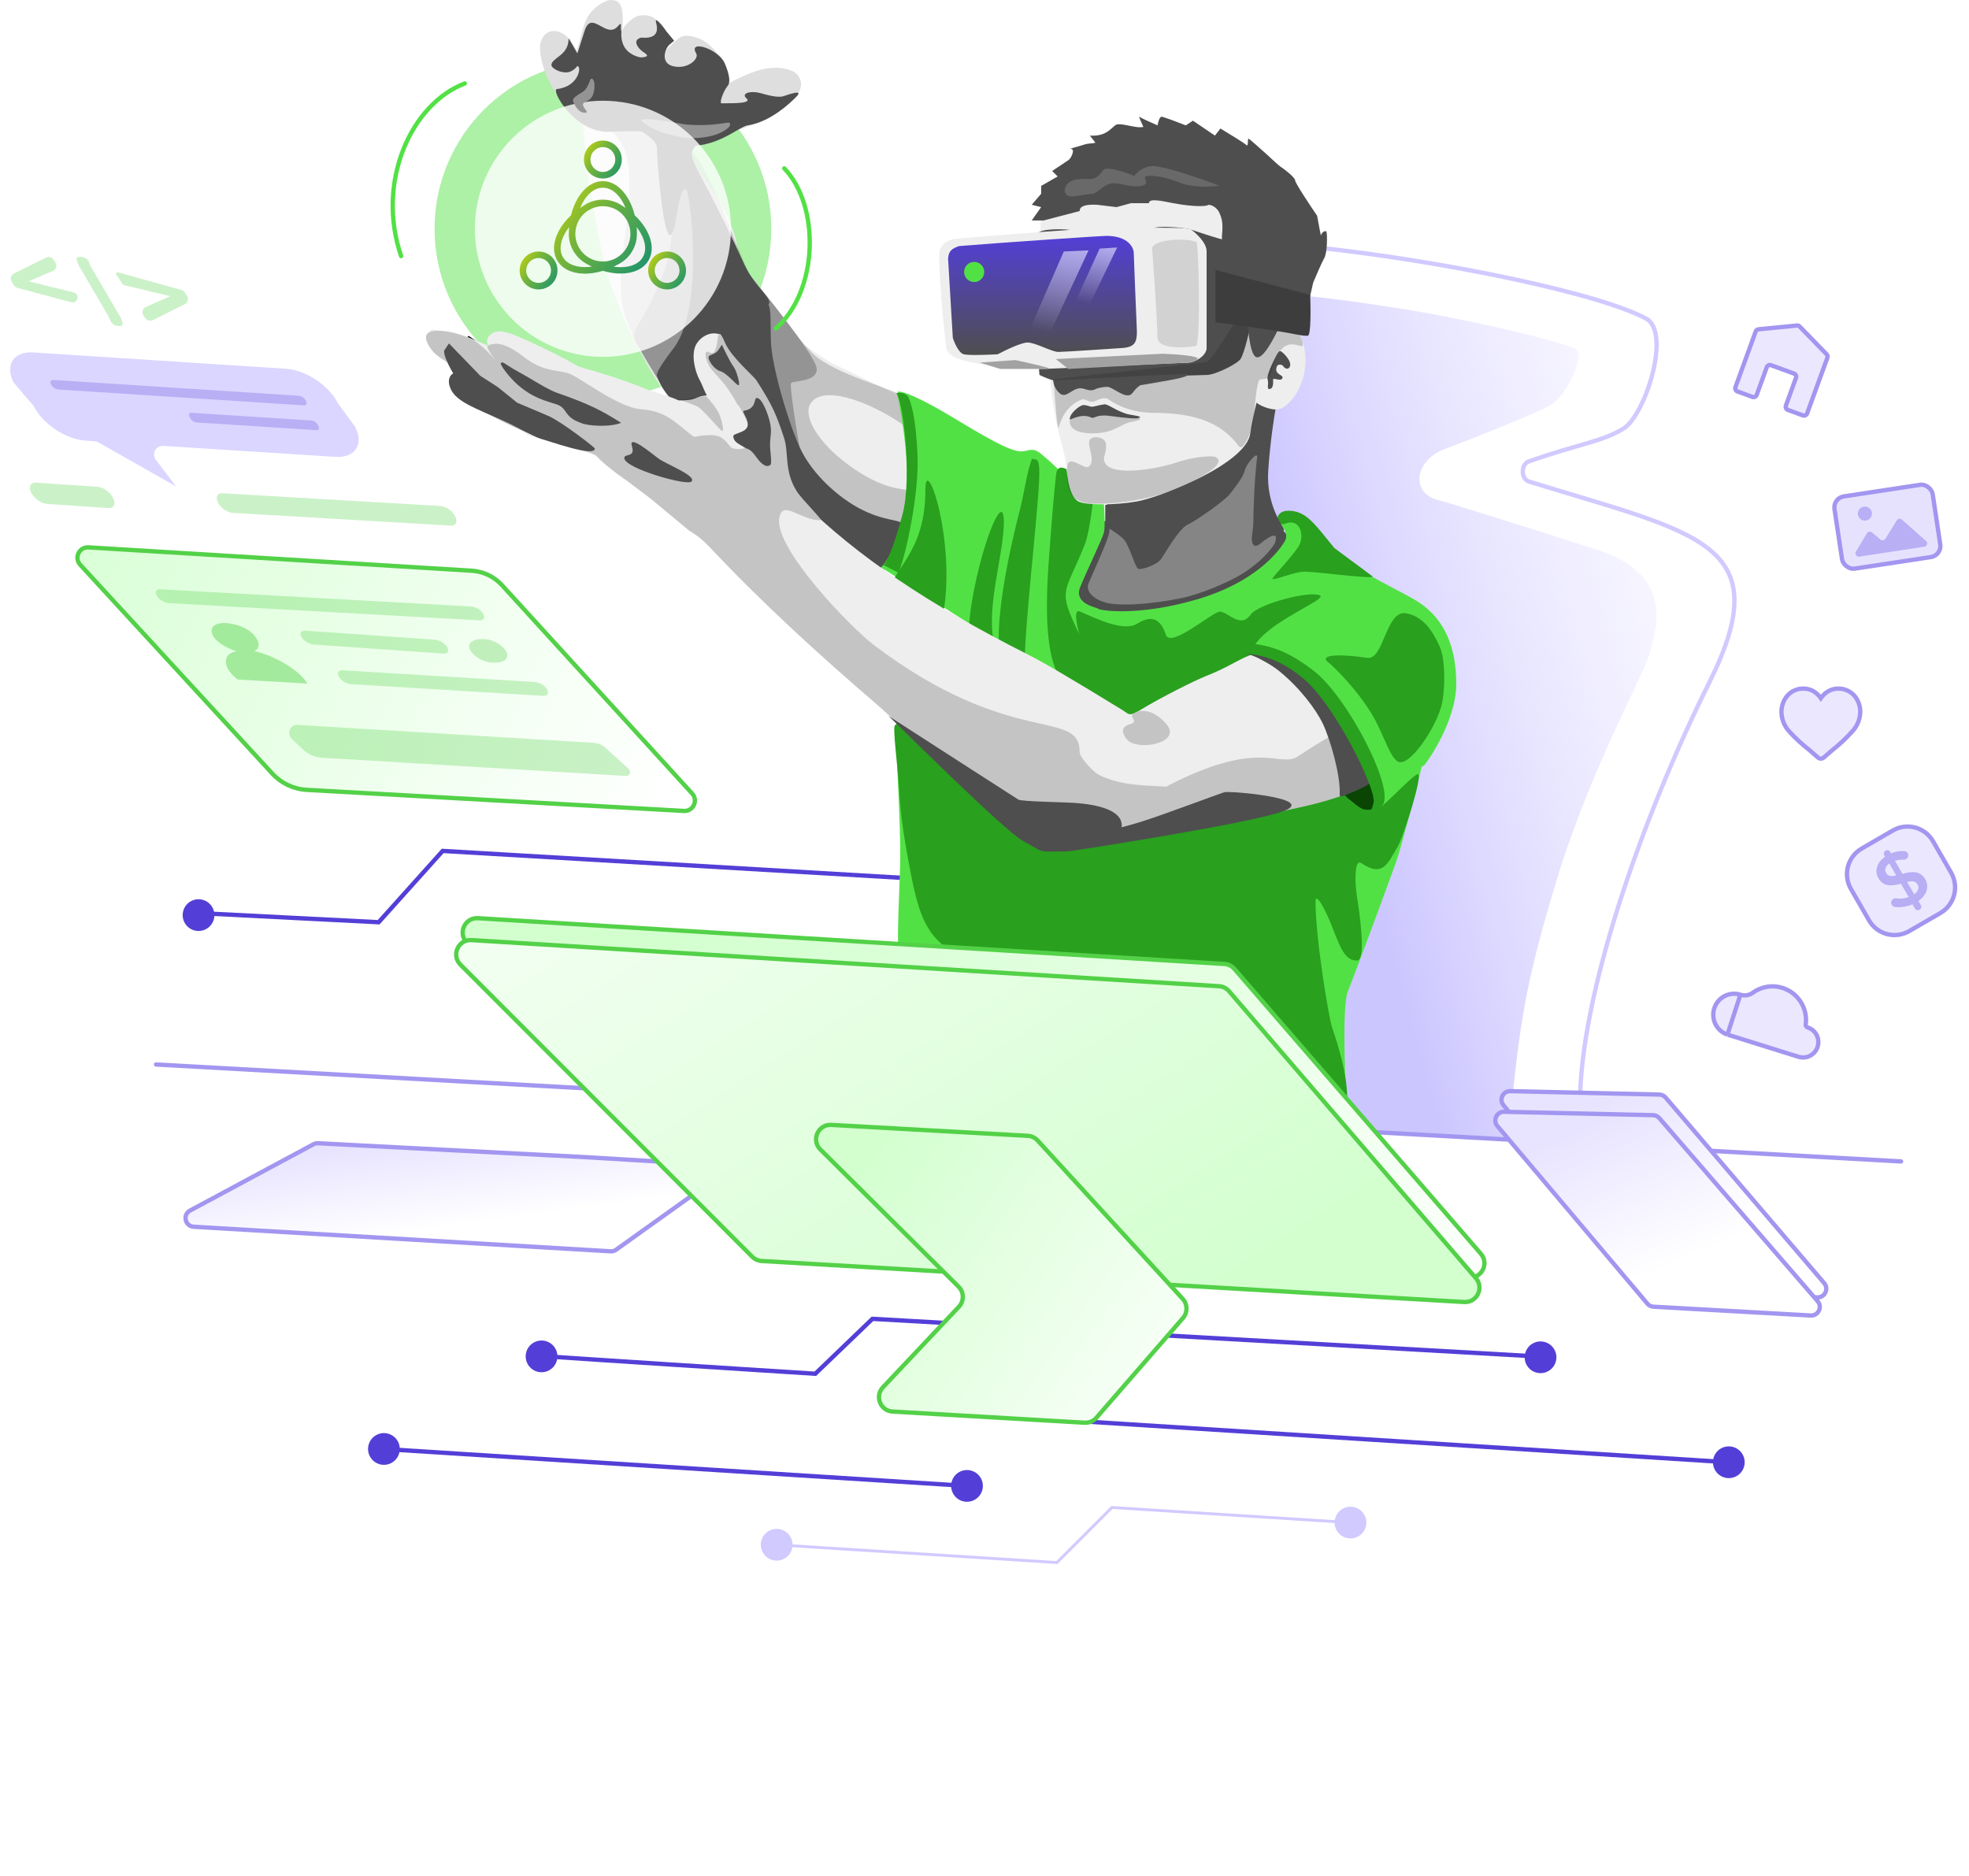 <svg width="570" height="543" viewBox="0 0 570 543" fill="none" xmlns="http://www.w3.org/2000/svg">
<path opacity="0.6" fill-rule="evenodd" clip-rule="evenodd" d="M24.554 74.647C24.962 74.833 25.311 75.128 25.561 75.501C25.826 75.971 26.038 76.469 26.195 76.985L35.084 92.228C35.281 92.739 35.397 93.129 35.483 93.416C35.57 93.703 35.54 93.935 35.405 94.106C35.27 94.278 35.021 94.368 34.578 94.379C33.5 94.407 32.685 94.02 32.181 93.261C31.912 92.773 31.683 92.264 31.496 91.74L22.588 76.499C22.281 75.7 22.145 75.144 22.163 74.839C22.182 74.535 22.498 74.375 23.103 74.36C23.602 74.335 24.099 74.434 24.551 74.647L24.554 74.647Z" fill="#53D147" fill-opacity="0.5"/>
<path opacity="0.6" fill-rule="evenodd" clip-rule="evenodd" d="M34.028 78.81C34.032 78.81 34.035 78.811 34.038 78.812L52.497 83.925C52.882 84.032 53.215 84.273 53.437 84.606L54.13 85.647C54.687 86.484 54.384 87.621 53.485 88.069L44.202 92.698C43.452 93.071 42.544 92.829 42.079 92.132L41.53 91.308C40.955 90.445 41.297 89.27 42.245 88.852L49.27 85.754L35.742 82.497C35.689 82.484 35.643 82.452 35.613 82.407L33.663 79.481C33.471 79.192 33.681 78.805 34.028 78.81Z" fill="#53D147" fill-opacity="0.5"/>
<path opacity="0.6" fill-rule="evenodd" clip-rule="evenodd" d="M5.072 83.349C4.681 83.245 4.342 83.002 4.117 82.665L3.406 81.597C2.848 80.76 3.153 79.621 4.054 79.174L13.352 74.56C14.101 74.188 15.008 74.431 15.472 75.127L16.033 75.97C16.611 76.838 16.261 78.019 15.305 78.431L8.286 81.454L21.358 84.657C21.712 84.744 22.021 84.961 22.224 85.265C22.971 86.386 21.934 87.84 20.634 87.494L5.072 83.349Z" fill="#53D147" fill-opacity="0.5"/>
<path opacity="0.6" fill-rule="evenodd" clip-rule="evenodd" d="M67.245 148.469L130.433 152.163C131.956 152.26 132.575 151.098 131.782 149.504C130.948 147.897 129.402 146.779 127.611 146.489L64.424 142.794C62.9 142.697 62.282 143.859 63.074 145.453C63.908 147.061 65.454 148.179 67.245 148.469Z" fill="#53D147" fill-opacity="0.5"/>
<path opacity="0.6" fill-rule="evenodd" clip-rule="evenodd" d="M13.499 145.87L31.323 147.073C32.959 147.181 33.6 145.896 32.762 144.196C31.927 142.502 29.922 141.039 28.293 140.928L10.469 139.725C8.834 139.617 8.192 140.902 9.03 142.602C9.893 144.29 11.903 145.75 13.499 145.87Z" fill="#53D147" fill-opacity="0.5"/>
<path fill-rule="evenodd" clip-rule="evenodd" d="M9.728 102.035L82.814 106.754C88.539 107.121 95.286 111.624 97.817 116.757L102.845 123.601C105.376 128.733 102.761 132.632 97.044 132.261L47.258 129.086C45.122 128.95 43.814 131.385 45.106 133.09L50.961 140.813L28.448 128.049C28.12 127.863 27.753 127.753 27.376 127.729L24.776 127.562C19.05 127.195 12.303 122.691 9.773 117.559L3.911 110.702C1.381 105.531 3.988 101.636 9.728 102.035Z" fill="#DAD6FF"/>
<path fill-rule="evenodd" clip-rule="evenodd" d="M16.813 112.759L87.894 117.346C88.636 117.395 88.939 116.83 88.556 116.053C88.153 115.269 87.401 114.721 86.529 114.577L15.448 109.991C14.706 109.941 14.403 110.506 14.787 111.284C15.19 112.068 15.941 112.615 16.813 112.759Z" fill="#B8AFF5"/>
<path fill-rule="evenodd" clip-rule="evenodd" d="M56.801 122.286L91.627 124.525C92.268 124.567 92.531 124.08 92.194 123.395L92.014 123.03C91.665 122.346 91.013 121.869 90.254 121.742L55.428 119.502C54.788 119.46 54.524 119.948 54.861 120.632L55.041 120.998C55.391 121.681 56.043 122.159 56.801 122.286Z" fill="#B8AFF5"/>
<g opacity="0.8" filter="url(#filter0_f_3363_8289)">
<circle cx="174.541" cy="66.234" r="48.738" fill="#52E145" fill-opacity="0.6"/>
</g>
<path d="M450.723 254.519C440.309 288.677 439.892 298.675 436.559 329.5L366.577 326.168L348.264 273.616C347.704 272.01 347.478 270.306 347.6 268.61L360.074 94.767C360.472 89.222 364.548 84.816 370.102 85.074C380.245 85.546 394.889 87.673 405.764 89.389C420.148 91.66 444.65 96.815 455.581 100.74C456.544 101.086 457.173 102.01 457.04 103.025C456.264 108.903 451.801 115.677 448.79 117.331C443.224 120.386 421.292 128.868 418.078 130.074C409.483 133.3 408.233 142.881 416.485 144.808C418.844 145.359 437.179 151.118 462.335 159.143C485.841 166.643 478.976 183.562 477.383 189.535C475.789 195.509 460.483 222.505 450.723 254.519Z" fill="url(#paint0_linear_3363_8289)"/>
<path d="M290.423 410.021C364.973 414.744 436.241 419.26 500.478 423.33" stroke="#533FD7" stroke-width="1.25"/>
<path d="M226.721 447.332C239.38 448.134 233.315 447.749 305.96 452.352L321.894 436.414L389.081 440.671" stroke="#D1CAFF" stroke-width="0.833"/>
<circle cx="224.835" cy="447.2" r="4.594" transform="rotate(18.625 224.835 447.2)" fill="#D1CAFF"/>
<path d="M395.3 442.247C394.49 444.652 391.884 445.944 389.479 445.134C387.075 444.323 385.782 441.717 386.593 439.313C387.403 436.908 390.009 435.616 392.414 436.426C394.818 437.237 396.11 439.843 395.3 442.247Z" fill="#D1CAFF"/>
<circle cx="357.568" cy="264.632" r="4.594" transform="rotate(18.625 357.568 264.632)" fill="#D1CAFF"/>
<circle cx="500.468" cy="423.317" r="4.594" transform="rotate(18.625 500.468 423.317)" fill="#533FD7"/>
<path d="M113.493 419.632C187.105 424.296 217.582 426.227 279.472 430.149" stroke="#533FD7" stroke-width="1.25"/>
<circle cx="111.139" cy="419.469" r="4.594" transform="rotate(18.625 111.139 419.469)" fill="#533FD7"/>
<circle cx="57.476" cy="264.923" r="4.594" transform="rotate(18.625 57.476 264.923)" fill="#533FD7"/>
<circle cx="279.932" cy="430.163" r="4.594" transform="rotate(18.625 279.932 430.163)" fill="#533FD7"/>
<path d="M156.788 392.573C169.448 393.375 163.376 393.096 236.021 397.699L252.563 381.8L442.96 392.573" stroke="#533FD7" stroke-width="1.25"/>
<circle cx="156.771" cy="392.667" r="4.594" transform="rotate(18.625 156.771 392.667)" fill="#533FD7"/>
<circle cx="193.275" cy="26.868" r="4.594" transform="rotate(18.625 193.275 26.868)" fill="#533FD7"/>
<circle cx="445.963" cy="392.93" r="4.594" transform="rotate(18.625 445.963 392.93)" fill="#533FD7"/>
<path d="M158.234 111.342L139.981 100.517L135.417 97.586L141.578 105.93L157.322 116.303L171.468 122.166L172.837 119.009L163.254 113.371L158.234 111.342Z" stroke="black" stroke-width="0.833"/>
<path d="M219.575 133.433C220.486 134.889 237.41 155.876 245.758 166.188L260.556 159.819L266.021 135.935C264.958 129.338 262.378 115.872 260.556 114.78C258.735 113.689 246.441 107.805 240.521 104.999C234.146 100.905 228.125 97.115 221.447 90.064C220.612 89.154 214.033 76.31 213.428 71.562C211.834 59.051 194.759 39.716 192.71 38.351C191.07 37.26 188.232 38.655 182.692 36.986L168.804 34.484C168.728 40.323 170.884 55.693 171.536 59.278C175.179 79.296 176.773 82.707 180.188 91.124C183.603 99.54 191.344 113.188 192.71 113.188C194.076 113.188 218.437 131.613 219.575 133.433Z" fill="#EEEEEE"/>
<path opacity="0.2" d="M192.047 112.412C190.939 110.058 184.606 102.366 180.886 91.178C175.342 74.506 192.503 40.49 171.319 35.238C165.79 33.868 177.738 34.302 184.986 37.065C194.135 40.553 194.222 38.405 201.29 45.056C207.105 52.785 211.904 69.109 216.649 78.62C218.015 81.36 232.566 100.059 235.783 102.822C242.161 108.302 256.967 112.184 260.612 114.239C274.675 122.167 266.011 128.493 265.299 126.797C263.476 122.458 239.295 108.759 234.547 116.979C232.528 120.474 236.573 127.94 245.578 134.559C255.829 142.094 261.523 141.409 264.029 142.094C268.222 143.24 268.032 161.73 256.643 164.927C256.719 167.59 203.437 136.614 192.047 112.412Z" fill="#1B1B1B"/>
<path d="M231.463 129.595C231.916 132.094 247.31 154.133 247.31 154.815L233.727 148.68L233.504 148.594C219.839 143.326 212.109 140.346 192.072 112.554C192.072 112.554 186.413 103.012 184.149 99.149C181.885 95.287 185.536 95.807 192.072 79.155C197.958 64.16 190.94 39.848 200.901 48.937C202.41 53.026 215.842 77.883 216.748 79.155C217.88 80.746 236.443 103.012 236.443 106.874C236.443 110.737 229.425 110.055 228.973 110.964C228.52 111.873 231.01 127.096 231.463 129.595Z" fill="#949494"/>
<path d="M159.05 23.749C165.835 36.308 170.624 37.145 171.941 37.222C185.173 37.995 190.259 35.623 198.853 44.757C202.697 40.647 209.843 38.866 214.909 37.222C221.241 35.166 228.735 28.77 230.287 27.631C232.775 25.804 232.323 21.922 229.383 20.552C226.988 19.436 223.051 19.182 218.98 20.552C214.909 21.922 211.743 23.612 208.125 25.804C208.502 25.576 209.708 23.292 209.708 21.465C209.708 19.182 208.125 14.615 203.828 11.874C203.063 11.386 199.305 9.591 197.043 10.733C195.637 11.443 192.185 15.265 192.294 15.071C193.199 13.473 192.799 9.328 191.616 7.536C190.259 5.48 188.224 3.882 184.831 4.567C183.057 4.925 180.384 7.764 180.082 8.906C180.233 7.916 180.444 4.978 180.082 2.968C179.63 0.457 178.499 0 176.69 0C175.537 -0 171.715 1.827 169.905 5.252C168.747 7.444 167.569 13.092 166.965 14.843C166.287 13.016 164.478 10.276 162.216 9.362C159.869 8.414 157.467 9.134 156.563 12.103C155.668 15.039 157.519 20.914 159.05 23.749Z" fill="#DEDEDE"/>
<path d="M190.177 42.898C190.177 40.524 186.688 38.864 184.944 37.418L202.464 41.072C201.933 41.681 200.962 42.35 200.416 43.812C199.734 45.639 202.01 49.351 202.464 50.206C207.925 60.482 211.793 68.474 215.434 76.467C218.242 82.632 222.291 85.195 222.715 87.428C223.045 89.164 217.778 87.144 217.778 92.631C217.778 101.978 227.5 118.311 225.115 119.779C223.094 121.022 196.133 126.382 190.177 108.773C189.743 107.489 194.398 101.643 195.216 100.518C204.02 88.412 199.734 55.188 198.596 54.773C196.093 53.86 195.865 68.931 193.818 68.018C191.77 67.104 190.177 45.867 190.177 42.898Z" fill="#4E4E4E"/>
<path d="M162.814 15.466C161.545 16.742 158.485 18.214 160.08 19.589C161.111 20.477 162.495 20.963 163.953 20.963C165.411 20.963 166.687 19.741 167.143 19.131C168.434 19.131 167.598 25.085 161.219 25.772C159.351 25.973 166.391 38.481 176.256 38.139C189.47 37.681 184.913 37.91 195.166 41.346C205.418 44.781 213.779 36.652 216.354 36.307C223.189 35.391 229.387 29.161 230.252 28.291C231.196 27.343 232.758 25.772 226.834 27.833C225.157 28.417 221.777 27.405 220 26.917C217.493 26.23 214.304 26.917 216.126 28.52C218.126 30.279 209.27 29.811 209.064 29.895C207.924 30.353 209.41 26.32 210.658 24.856C212.025 23.253 209.969 18.717 209.747 18.215C207.925 14.092 199.039 11.344 201.545 15.466C202.473 16.993 199.039 20.276 194.71 19.131C191.247 18.215 192.356 14.245 193.799 12.947L195.166 11.802L192.888 9.054C191.976 7.603 189.379 4.519 189.926 6.534C190.473 8.55 190.609 11.344 185.597 10.886C183.091 11.573 184.458 13.634 185.825 14.779C187.192 15.695 188.331 16.382 185.825 16.611C185.144 16.674 183.319 16.153 181.952 15.008C180.26 13.591 179.673 11.344 179.901 9.054C179.446 8.519 180.293 5.824 178.99 7.451C175.549 11.746 171.244 2.412 169.193 9.054L167.143 15.466L164.637 11.115C164.485 12.107 164.637 13.634 162.814 15.466Z" fill="#4E4E4E"/>
<path d="M314.058 165.049C314.965 163.965 318.515 154.961 320.176 150.594L331.506 158.274C339.437 151.423 355.434 137.675 355.978 137.495C356.521 137.314 362.096 127.933 364.815 123.266L367.081 126.202C366.476 130.418 365.177 139.256 364.815 140.883C364.452 142.509 367.232 150.293 368.667 153.982L373.878 156.015C373.576 156.542 372.881 157.732 372.519 158.274C372.066 158.951 361.642 167.308 359.83 169.341C358.017 171.373 341.476 176.568 337.85 177.472C334.225 178.375 320.176 177.697 316.324 177.472C312.472 177.246 312.246 173.18 311.339 172.051C310.433 170.922 312.925 166.405 314.058 165.049Z" fill="#858585"/>
<path d="M321.946 174.806C317.42 174.27 313.975 171.492 315.132 168.857C321.264 154.9 321.505 154.282 321.037 151.925C320.958 151.524 320.204 151.01 319.675 150.781C318.388 153.146 315.677 158.103 315.132 159.018C314.451 160.162 310.817 163.823 309.909 165.883C309.001 167.942 309.228 174.577 309.909 176.865C310.59 179.154 318.085 181.441 321.946 181.899C325.806 182.357 339.206 180.297 343.748 179.382C348.29 178.467 372.363 162.45 373.499 161.078C374.635 159.705 373.045 153.984 371.001 153.527C368.957 153.069 370.092 153.527 369.865 155.357C369.638 157.188 365.777 162.679 358.056 167.026C356.934 167.658 350.561 170.916 343.748 172.747C341.666 173.306 329.667 175.721 321.946 174.806Z" fill="#4E4E4E"/>
<path d="M259.797 154.147C266.186 140.014 259.448 114.445 259.797 113.573C260.253 112.433 267.832 116.064 273.943 119.727L273.945 119.728C285.352 126.566 292.197 130.669 295.62 130.669C297.825 130.669 298.814 129.301 301.324 131.352C304.518 133.964 305.887 135.455 308.854 138.191L319.578 145.941C319.73 148.069 319.943 152.688 319.578 154.147C319.121 155.971 314.786 164.861 312.732 169.875C310.679 174.89 317.524 175.802 317.98 176.258C318.437 176.714 329.389 178.537 346.502 173.523C363.615 168.508 370.202 159.523 371.829 156.882C373.654 153.919 370.003 151.412 370.003 150.272C370.003 149.132 374.11 149.588 376.392 151.412C377.706 152.462 383.465 156.882 391.908 163.493C396.927 167.423 406.742 171.701 410.846 174.434C418.375 179.449 421.57 187.655 421.57 197.913C421.57 208.745 413.356 220.252 412.443 221.391C411.53 222.531 392.82 230.965 396.015 228.458C399.209 225.95 390.31 209.082 388.257 206.119C386.614 203.748 370.84 195.33 364.755 190.391C362.398 190.847 359.507 190.026 354.031 191.302C348.555 192.579 330.606 201.712 322.316 206.119L289.915 186.516L253.356 163.15C253.278 163.131 253.219 163.091 253.18 163.037L253.356 163.15C254.055 163.318 256.313 161.854 259.797 154.147Z" fill="#52E145"/>
<path d="M303.032 256.591L128.152 246.341L109.617 266.982L59.91 264.455" stroke="#533FD7" stroke-width="1.25"/>
<path d="M375.906 158.206C377.711 155.473 376.609 149.838 372.069 151.6C369.134 152.739 368.323 146.999 374.326 147.956C378.614 148.639 380.871 152.056 386.289 158.662L397.014 166.614C397.21 166.736 397.328 166.82 397.348 166.862C397.8 167.773 381.097 165.495 377.712 165.495C374.326 165.495 367.554 168.684 368.457 167.318C369.36 165.951 373.649 161.623 375.906 158.206Z" fill="#29A01E"/>
<path d="M398.652 209.532C395.588 203.202 388.67 195.199 384.335 191.581C381.759 189.43 388.67 189.32 395.742 190.45C400.697 191.242 401.105 176.368 407.148 177.562C412.088 178.538 414.703 182.647 416.73 187.059C418.515 190.945 418.327 199.721 417.414 203.79C415.938 210.375 407.718 222.741 404.484 220.363C402.536 218.93 401.492 215.399 398.652 209.532Z" fill="#29A01E"/>
<path d="M312.717 177.064C308.174 175.047 317.94 198.918 317.94 206.636L327.933 208.011C341.711 203.197 364.236 195.111 363.362 194.028C355.413 184.171 384.256 174.084 382.212 172.48C380.013 170.754 364.362 174.681 362 177.982C359.047 182.108 355.413 177.064 353.142 177.064C351.015 177.064 338.803 187.912 337.472 183.712C335.655 177.981 332.248 178.669 329.296 180.503C325.457 182.888 318.394 179.586 312.717 177.064Z" fill="#29A01E"/>
<path d="M260.543 251.345C261.01 238.126 258.723 211.38 259.633 209.109L302.623 244.305L363.583 237.493C393.608 230.681 398.795 227.776 412.088 219.621C410.268 227.871 405.663 244.805 404.753 247.712C403.616 251.345 392.47 281.318 390.196 286.995C388.376 291.536 389.438 315.228 390.196 326.505L356.987 284.043L260.543 278.593C259.633 273.825 259.861 270.646 260.543 251.345Z" fill="#52E145"/>
<path d="M360.573 289.221C364.979 280.955 377.773 317.723 374.914 318.585C360.573 322.91 403.368 348.859 385.612 297.416C384.706 294.79 380.833 271.888 380.833 260.996C380.833 258.036 383.681 263.45 385.157 267.141C387.889 273.97 389.184 278.22 392.897 278.068C395.604 277.957 393.447 263.493 392.897 260.085C391.986 254.437 392.272 248.646 394.035 249.842C400.408 254.167 401.774 249.842 404.505 245.29C406.384 242.159 412.121 223.732 410.424 224.121C408.611 224.536 399.647 234.671 398.132 234.577C390.517 234.103 387.081 228.22 391.986 227.308L370.815 225.13C358.713 233.322 290.346 220.376 280.222 214.788C267.895 207.984 264.706 204.354 259.053 210.008C258.371 210.691 259.896 222.13 260.192 227.308C260.582 234.136 261.102 239.599 263.606 252.574C266.527 267.709 269.524 276.019 286.823 278.978C290.867 279.67 306.171 290.815 318.235 283.758C320.645 282.349 332.987 293.265 332.987 289.221C332.987 274.564 357.742 294.534 360.573 289.221Z" fill="#29A01E"/>
<path d="M92.063 330.966L169.304 334.985L205.211 337.126C207.562 337.266 208.432 340.284 206.516 341.654L178.358 361.79C177.893 362.123 177.328 362.286 176.757 362.252L56.069 355.14C53.553 354.992 52.813 351.636 55.033 350.443L90.751 331.26C91.153 331.044 91.607 330.942 92.063 330.966Z" fill="url(#paint1_linear_3363_8289)" stroke="#A296F0" stroke-width="1.25"/>
<path d="M45.169 308.164L550.339 336.229" stroke="#A296F0" stroke-width="1.25" stroke-linecap="round" stroke-linejoin="round"/>
<path d="M354.456 279.066L138.363 265.811C134.53 265.575 132.448 270.212 135.169 272.921L219.499 356.856C220.221 357.574 221.18 358.003 222.196 358.062L425.303 369.853C428.98 370.066 431.105 365.754 428.695 362.969L357.351 280.499C356.618 279.651 355.574 279.135 354.456 279.066Z" fill="url(#paint2_linear_3363_8289)" stroke="#53D148" stroke-width="1.25"/>
<path d="M352.887 285.505L136.486 272.154C132.658 271.917 130.572 276.542 133.282 279.255L217.774 363.837C218.496 364.56 219.459 364.992 220.479 365.052L423.87 376.927C427.541 377.142 429.669 372.841 427.271 370.052L355.789 286.946C355.056 286.094 354.01 285.574 352.887 285.505Z" fill="url(#paint3_linear_3363_8289)" stroke="#53D148" stroke-width="1.25"/>
<path d="M319.949 151.905V146.218L354.888 132.115L361.921 114.828L369.408 117.558C368.879 120.363 367.684 128.021 367.14 136.21C366.459 146.446 371.677 152.587 371.677 153.269C371.677 153.952 368.157 160.401 369.181 156.909C370.316 153.042 366.232 156.227 364.871 157.364C363.51 158.501 362.375 158.274 362.375 155.772C362.375 155.089 362.829 152.814 362.829 150.995C362.829 149.539 363.056 138.939 363.963 132.115C363.661 130.826 360.696 134.572 360.333 136.21C359.88 138.257 357.384 141.214 356.023 143.033C354.661 144.853 346.267 150.767 343.771 151.905C341.276 153.042 337.192 160.321 336.058 161.913C334.923 163.505 330.386 165.097 329.478 164.643C328.571 164.188 326.983 158.046 325.394 156.226C323.806 154.407 319.949 152.587 319.949 151.905Z" fill="#4E4E4E"/>
<path d="M303.166 170.319C303.166 166.432 305.439 137.626 305.894 136.483C307.258 133.054 311.713 138.632 313.167 138.998C314.986 139.455 316.577 142.199 316.577 143.113C316.577 144.028 315.44 154.087 314.076 157.516C306.348 176.949 305.046 167.118 320.668 200.954C321.062 201.723 313.509 201.798 311.576 198.896C301.575 198.896 303.166 172.646 303.166 170.319Z" fill="#29A01E"/>
<path d="M306.013 123.22C304.467 115.452 304.422 113.471 303.967 109.282L301.24 89.175V62.441C305.861 60.689 315.287 57.185 316.014 57.185C316.924 57.185 330.335 55.358 331.016 54.444C331.698 53.53 343.291 57.185 350.11 57.185C355.565 57.185 355.868 59.166 355.338 60.156C356.172 63.888 357.975 71.946 358.52 74.323C359.066 76.699 368.598 87.194 373.295 92.145C373.977 93.364 375.523 96.029 376.25 96.943C377.159 98.086 378.523 102.656 377.614 107.683C376.705 112.71 373.75 116.823 371.022 118.193C368.84 119.29 364.809 117.508 363.748 116.594C363.142 118.803 362.167 123.693 361.93 125.505C360.793 134.188 336.19 143.9 329.198 145.156C322.833 146.298 314.196 146.298 312.15 145.156C308.877 143.328 308.825 135.071 308.513 133.502C307.604 128.933 306.695 126.648 306.013 123.22Z" fill="#EEEEEE"/>
<path d="M366.954 109.859C366.591 108.761 368.469 104.825 369.454 102.994C369.681 102.536 370.227 101.621 370.59 101.621C371.045 101.621 373.726 104.138 373.498 105.74C373.317 107.022 372.105 107.113 371.272 105.74C370.09 105.282 369.454 105.68 369.454 107.113C369.454 108.257 371.272 108.661 371.272 109.173C371.272 110.774 368.545 109.173 368.545 109.859C368.545 110.317 368.772 112.376 367.636 112.605C366.5 112.834 367.409 111.232 366.954 109.859Z" fill="#4E4E4E"/>
<path opacity="0.2" d="M311.081 124.396C309.65 123.503 309.402 121.959 309.937 120.969L312.913 119.598H317.95L329.854 120.969C329.549 121.121 331.505 121.432 327.565 122.111C325.344 122.494 323.215 124.396 320.01 125.082C316.805 125.767 312.913 125.539 311.081 124.396Z" fill="#1B1B1B"/>
<path opacity="0.2" d="M314.607 135.242C313.146 135.242 309.076 131.559 308.944 135.242C308.711 141.697 309.44 145.827 317.198 145.827C330.439 145.827 340.601 141.737 343.795 140.14C355.535 134.273 352.71 132.733 351.797 132.277C350.884 131.821 345.18 132.277 340.617 133.873C336.856 135.189 328.069 137.001 323.049 135.926C319.837 135.238 319.399 133.493 319.627 132.277C319.931 131.44 320.448 129.449 320.083 128.172C319.627 126.575 316.889 126.119 315.748 127.031C314.664 127.898 315.748 130.452 315.976 132.049C316.204 133.645 315.748 135.242 314.607 135.242Z" fill="#1B1B1B"/>
<path d="M313.601 117.268C312.678 117.268 309.678 119.569 309.677 121.365C309.677 121.847 312.908 119.437 315.909 120.883C316.799 121.311 317.321 119.87 321.219 120.401C326.528 121.124 329.393 121.361 329.854 120.879C330.955 120.509 327.087 120.139 326.002 119.779C322.82 118.721 321.219 117.268 319.834 117.027C317.987 117.268 316.833 117.75 316.14 117.75C315.41 117.75 314.755 117.268 313.601 117.268Z" fill="#4E4E4E"/>
<path d="M381.156 71.648C416.963 75.44 463.486 84.894 476.966 92.477C483.602 97.271 476.114 120.409 469.884 124.135C463.654 127.861 457.804 128.301 442.662 133.528C440.194 134.38 440.233 138.675 442.662 139.426C491.545 154.544 515.017 156.968 494.878 197.45C474.739 237.933 457.387 288.677 457.387 319.503" stroke="#D1CAFF" stroke-width="1.25"/>
<path d="M307.315 110.367C305.851 110.731 302.435 109.305 300.91 108.547L297.937 71.461C298.242 70.399 299.263 68.048 300.91 67.138C302.969 66 310.974 66.228 311.889 67.138C312.804 68.048 316.006 68.958 316.921 69.641C317.653 70.187 325.308 69.868 329.043 69.641C330.111 68.882 332.52 67.138 333.618 66.228C334.99 65.09 342.767 66.001 343.911 66.228C345.054 66.456 353.06 69.413 355.576 69.641C358.092 69.868 360.379 76.921 360.836 77.149C361.294 77.376 361.523 92.62 361.751 93.985C361.98 95.35 360.15 102.176 359.235 103.769C358.32 105.361 351.687 108.547 349.4 108.547C347.113 108.547 309.144 109.912 307.315 110.367Z" fill="#4E4E4E"/>
<path opacity="0.2" d="M306.503 123.596C305.977 125.339 305.363 113.638 304.907 109.791C319.345 108.207 348.447 104.993 349.359 104.812C350.498 104.586 358.249 92.139 358.705 91.46C359.161 90.782 366.911 93.497 367.595 93.497C368.279 93.497 376.485 93.723 377.169 99.607C377.467 102.171 371.242 94.629 368.051 107.528C367.23 110.848 364.861 109.109 364.404 110.244C363.492 112.507 363.036 120.88 362.58 123.143C362.124 125.406 359.799 130.719 358.705 129.253C354.146 123.143 347.28 119.522 334.086 119.522C332.582 119.522 326.335 119.522 320.636 115.449C319.041 114.996 318.448 115.584 316.989 116.128C315.165 116.807 314.254 115.222 313.114 115.675C310.29 116.797 307.871 119.07 306.503 123.596Z" fill="#1B1B1B"/>
<path d="M301.402 59.96C300.644 61.022 299.035 63.283 298.671 63.829H302.085L312.555 61.099C312.534 59.635 314.299 59.121 317.563 59.278L323.253 59.96L327.35 58.823H332.585C332.585 57.23 336.727 58.277 339.64 58.823C342.554 59.369 347 59.961 349.427 59.506C350.111 58.842 352.4 59.962 353.069 61.781C353.393 62.662 354.207 63.829 353.752 68.153C353.297 72.477 359.897 81.124 360.58 81.124C360.91 81.124 360.47 102.601 363.767 103.425C367.291 104.306 374.567 84.537 374.919 84.537C375.466 84.537 376.664 91.364 377.195 94.778L380.154 81.807C380.913 79.986 382.613 76.027 383.341 74.752C384.251 73.159 384.251 68.153 384.024 67.243C383.796 66.332 382.43 67.47 382.43 68.153C382.43 68.699 381.672 64.588 381.292 62.464C379.168 59.354 374.919 52.952 374.919 52.224C374.919 51.313 371.278 48.583 370.822 48.355C370.458 48.173 367.939 45.852 366.726 44.714C365.132 43.273 361.855 40.345 361.491 40.163C361.035 39.935 361.491 42.666 360.808 41.983C360.262 41.437 355.573 38.57 353.297 37.204L351.704 39.252L345.331 34.929L343.282 36.294C341.158 35.459 336.773 33.79 336.226 33.79C335.68 33.79 335.24 35.459 335.088 36.294C333.495 35.611 330.217 34.154 329.853 33.79C329.489 33.426 330.46 35.611 330.991 36.749C328.563 37.28 324.061 35.188 322.797 36.294C320.977 37.887 319.611 39.48 315.514 39.252L317.107 41.3C315.969 41.68 315.514 41.3 313.466 41.983C311.939 42.492 309.141 43.121 310.051 43.121C311.217 43.121 310.279 45.548 309.369 46.307L304.589 49.492L306.182 51.086L301.402 53.816V56.092L298.671 59.278L301.402 59.96Z" fill="#4E4E4E"/>
<path d="M316.262 56.107C315.17 56.107 312.029 56.865 309.982 56.865C308.845 56.865 307.526 55.637 308.617 53.756C309.982 51.405 313.988 51.822 315.58 51.822C317.172 51.822 318.17 50.935 319.307 49.289C320.216 47.972 325.751 49.837 328.404 50.935C328.783 50.229 330.223 48.678 332.953 48.113C335.682 47.549 347.432 51.64 352.966 53.756C350.768 54.069 345.507 54.367 342.05 53.051C337.729 51.405 334.545 50.7 332.27 50.935C329.996 51.17 333.407 53.051 330.678 53.756C327.949 54.461 324.765 53.051 322.263 53.051C319.762 53.051 317.627 56.107 316.262 56.107Z" fill="#696969"/>
<path d="M379.291 85.397L351.867 78.141V93.333C357.712 93.862 369.535 95.873 370.974 96.054C372.772 96.281 377.492 97.414 378.616 97.188C379.515 97.006 379.44 89.251 379.291 85.397Z" fill="#3D3D3D"/>
<path d="M293.827 195.96C297.025 194.373 297.57 200.663 296.822 195.96C295.805 189.563 299.059 161.946 300.41 145.062C301.207 135.088 301.01 132.965 299.537 132.965C298.669 132.965 298.943 131.796 297.812 135.766C297.278 137.643 296.029 144.548 295.425 146.876C290.691 165.117 284.837 194.662 293.827 195.96Z" fill="#29A01E"/>
<path d="M290.601 151.128C290.601 138.927 280.328 167.837 280.328 185.465C283.673 183.872 288.277 189.529 287.495 184.808C285.803 174.595 290.601 160.126 290.601 151.128Z" fill="#29A01E"/>
<path d="M267.885 141.81C267.885 129.605 278.828 162.196 271.409 184.245C268.283 182.536 255.13 179.051 256.048 174.36C258.036 164.211 267.885 160.702 267.885 141.81Z" fill="#29A01E"/>
<path d="M222.571 122.624C223.19 125.333 224.731 138.823 227.683 142.712C233.33 150.15 251.641 164.949 254.139 164.721C256.637 164.492 261.86 151.909 260.725 151.222C259.589 150.536 255.956 150.469 250.959 148.248C243.762 145.049 236.433 138.423 232.636 131.706C229.397 125.977 224.724 110.795 223.464 101.99C222.373 94.364 224.565 86.398 219.979 86.398C215.144 86.399 215.34 90.968 222.571 122.624Z" fill="#4E4E4E"/>
<path d="M133.262 111.25C129.072 108.151 136.657 108.971 136.885 108.287C134.076 106.32 122.362 99.509 124.411 96.09C125.277 94.646 125.064 95.753 128.708 95.753C131.623 95.753 138.442 98.859 141.327 100.083C140.171 97.451 142.533 96.372 143.376 96.09C144.742 95.635 147.133 96.219 149.525 97.23C159.772 101.56 167.515 106.118 167.515 106.118C171.765 107.337 179.426 109.506 186.416 112.382C188.569 113.268 194.53 114.905 196.436 115.917C202.357 115.917 200.535 114.911 204.634 114.44C203.923 113.341 203.183 111.151 202.718 110.338C200.896 107.148 200.213 102.59 201.352 100.083C202.263 98.077 205.223 95.525 208.639 96.892C209.778 103.045 212.875 107.011 213.421 108.287C214.105 109.882 217.748 112.845 218.659 114.44C219.57 116.036 224.808 121.961 226.174 125.379C227.267 128.114 227.996 135.863 228.223 139.053C228.831 140.497 230.794 143.931 232.095 145.207C248.328 161.127 268.531 174.834 297.452 189.419C302.177 191.802 309.749 196.256 325.007 205.6C326.695 206.634 326.783 207.591 330.017 205.6C335.937 201.954 345.73 197.069 348.918 195.8C357.115 192.539 358.063 190.825 364.403 188.736C377.479 194.882 385.644 200.682 392.413 214.033C394.007 218.515 396.102 225.746 395.374 227.023C394.463 228.618 386.222 231.489 363.72 236.139C328.422 243.431 310.432 246.166 303.6 246.166C296.769 246.166 277.349 225.316 275.59 224.516C273.085 223.376 253.729 202.637 231.639 183.266C209.55 163.894 204.996 153.411 201.352 152.044C197.708 150.676 182.906 139.054 181.54 139.054C180.447 139.054 174.404 133.888 171.52 131.305L152.846 126.063C148.064 122.417 137.452 114.349 133.262 111.25Z" fill="#EEEEEE"/>
<path opacity="0.2" d="M208.24 119.964C207.506 118.203 205.366 115.684 204.388 114.645L196.5 115.745C197.784 116.112 200.682 117.029 202.003 117.763C203.654 118.68 208.24 124.366 208.974 124.733C209.707 125.1 209.157 122.165 208.24 119.964Z" fill="#1B1B1B"/>
<path d="M326.93 209.71C329.419 209.01 327.712 208.3 327.712 207.223C327.712 206.129 332.716 203.722 337.711 209.71C342.194 215.085 329.49 217.509 326.379 214.226C325.362 213.153 323.819 210.586 326.93 209.71Z" fill="#C4C4C4"/>
<path d="M394.899 234.32C393.351 234.094 388.723 229.876 388.927 229.788C393.081 227.993 396.227 226.162 397.333 225.256C397.554 226.464 398.616 231.691 398.439 232.96C398.218 234.547 396.448 234.547 394.899 234.32Z" fill="#0A4504"/>
<path d="M212.17 129.823C210.906 129.565 210.117 125.975 206.012 125.975C199.549 125.975 202.216 127.566 198.795 124.839C194.971 121.791 192.181 118.946 185.568 118.476C178.728 117.989 167.506 108.877 164.36 108.006C160.711 106.996 157.062 107.567 151.509 103.234C148.312 100.739 144.44 98.461 141.247 100.052C140.335 100.506 144.13 105.109 143.299 104.143C140.563 100.961 137.653 98.525 135.774 97.779C130.618 95.733 118.898 93.234 125.055 101.415C127.912 105.211 138.786 108.947 135.774 108.006C130.454 106.345 128.704 112.097 131.897 114.597C132.591 115.14 144.211 121.83 151.509 124.823C154.474 126.039 172.076 131.19 172.717 131.945C174.129 133.609 176.85 135.914 180.88 138.724L188.405 144.406L199.352 153.496C201.457 154.913 202.544 155.314 205.965 158.95C220.638 174.547 237.637 190.053 253.855 203.947C258.239 207.703 265.057 214.351 268.954 217.663C279.104 226.29 297.004 241.07 308.587 234.934C309.728 234.33 324.369 239.025 332.123 234.934C333.563 234.174 338.045 237.674 341.473 231.298C344.894 224.935 329.614 230.162 317.984 224.253C316.811 223.657 312.541 219.463 312.541 217.663C312.541 204.938 292.671 216.754 252.99 186.756C246.443 181.806 224.256 158.95 225.577 150.087C226.424 144.406 231.669 150.622 237.483 150.622C238.442 150.622 232.271 144.812 230.594 142.133C226.946 136.304 228.417 131.078 226.946 126.679C224.767 120.167 223.816 117.612 218.964 110.09C218.217 108.931 212.169 103.807 210.117 99.716C209.556 98.598 209.25 97.454 208.521 96.762C207.394 95.692 208.065 102.216 206.012 102.216C205.151 102.216 204.679 101.108 204.188 102.443C204.836 108.115 208.521 107.67 213.491 117.135C214.222 117.135 222.204 131.868 212.17 129.823Z" fill="#C4C4C4"/>
<path d="M160.922 116.991C164.519 118.12 162.945 120.604 168.116 122.41C169.915 123.313 176.435 123.765 179.807 122.41C174.433 119.025 171.004 117.101 160.922 113.605C158.933 112.82 156.199 111.21 154.177 109.992C150.805 107.96 149.355 107.351 147.208 105.928C145.628 104.881 145.409 104.799 145.184 105.024C145.017 105.193 144.592 104.893 145.634 106.605C151.254 114.508 157.325 115.862 160.922 116.991Z" fill="#4E4E4E"/>
<path d="M149.711 116.583L158.896 120.475C162.859 122.281 172.878 130.051 172.185 129.86C172.185 132.465 159.07 127.693 156.629 127.05C154.887 126.59 149.098 123.426 148.006 122.893C140.485 119.225 133.626 117.21 131.207 113.787C129.138 110.859 129.955 108.836 131.191 108.066C129.747 105.704 128.322 102.555 128.6 101.474L129.962 99.414L139.042 108.8L144.036 112.005L149.711 116.583Z" fill="#4E4E4E"/>
<path d="M392.227 211.504C390.852 208.981 380.763 215.633 375.948 218.844C370.244 222.648 365.401 213.569 338.803 227.101C331.542 230.796 320.002 239.389 312.665 240.175C306.245 240.863 299.72 239.451 298.22 240.175C296.474 241.019 303.264 244.671 306.015 244.304C311.341 243.594 314.27 243.845 336.052 240.863C339.232 240.428 368.39 235.992 381.909 232.377C388.754 230.546 397.272 227.331 396.584 225.725C395.481 223.152 393.196 213.282 392.227 211.504Z" fill="#C4C4C4"/>
<path d="M370.255 194.225C367.936 192.341 362.996 189.607 360.917 189.301L364.279 187.875C375.111 190.863 383.715 198.96 384.448 200.574C385.365 202.592 397.541 224.153 397.358 225.621C397.174 227.088 392.853 228.752 391.488 229.289C390.424 229.708 387.725 231.309 387.81 230.081C388.177 224.762 385.124 214.095 382.954 209.539C380.945 205.32 376.231 199.08 370.255 194.225Z" fill="#4E4E4E"/>
<path d="M377.351 196.467C369.311 189.766 363.474 189.555 359.938 189.1L362.872 186.367C368.761 187.129 373.524 188.983 380.34 194.225C390.051 201.696 404.244 228.962 400.111 233.279C398.392 235.075 397.394 235.209 396.717 234.798C396.498 234.968 396.347 234.712 396.274 234.417C396.407 234.566 396.552 234.698 396.717 234.798C396.949 234.618 397.257 233.961 397.628 232.368C398.531 228.496 386.316 203.937 377.351 196.467Z" fill="#29A01E"/>
<path d="M307.886 114.34C306.603 114.34 304.907 111.988 304.907 110.106L342.946 108.225C343.175 108.381 344.183 107.942 343.633 108.695C343.083 109.448 335.613 110.577 330.113 111.518C328.28 112.694 327.993 114.01 327.135 114.34C325.301 115.046 322.628 112.458 320.718 111.988C319.955 111.988 318.152 112.129 317.052 112.694C315.677 113.399 314.312 112.649 313.386 112.458C311.094 111.988 309.49 114.34 307.886 114.34Z" fill="#4E4E4E"/>
<path d="M196.342 39.551C195.268 39.292 189.817 38.407 186.028 35.33C183.278 33.095 197.582 35.988 198.863 36.075C209.864 36.819 211.927 34.088 211.239 36.571C208.096 39.976 200.445 40.538 196.342 39.551Z" fill="#949494"/>
<g opacity="0.8" filter="url(#filter1_f_3363_8289)">
<circle cx="174.541" cy="66.234" r="37.074" fill="white"/>
</g>
<path fill-rule="evenodd" clip-rule="evenodd" d="M169.046 46.183C169.046 49.217 171.498 51.677 174.522 51.677C177.546 51.677 179.997 49.217 179.997 46.183C179.997 43.148 177.546 40.688 174.522 40.688C171.498 40.688 169.046 43.148 169.046 46.183ZM170.934 46.183C170.934 44.198 172.543 42.582 174.522 42.582C176.5 42.582 178.11 44.198 178.11 46.183C178.11 48.167 176.5 49.783 174.522 49.783C172.543 49.783 170.934 48.167 170.934 46.183Z" fill="url(#paint4_linear_3363_8289)"/>
<path fill-rule="evenodd" clip-rule="evenodd" d="M153.17 73.54C150.551 75.058 149.653 78.418 151.166 81.046C152.18 82.809 154.02 83.794 155.913 83.794C156.842 83.794 157.783 83.557 158.645 83.057C161.265 81.54 162.162 78.179 160.65 75.551C159.636 73.788 157.795 72.803 155.902 72.803C154.974 72.803 154.032 73.041 153.17 73.54ZM152.801 80.099C151.811 78.379 152.401 76.173 154.114 75.181C154.66 74.865 155.278 74.697 155.903 74.697C157.183 74.697 158.376 75.387 159.015 76.499C159.494 77.332 159.621 78.301 159.373 79.23C159.125 80.159 158.532 80.936 157.702 81.416C157.156 81.732 156.538 81.899 155.913 81.899C154.633 81.899 153.44 81.21 152.801 80.099H152.801Z" fill="url(#paint5_linear_3363_8289)"/>
<path fill-rule="evenodd" clip-rule="evenodd" d="M188.372 75.549C186.86 78.177 187.758 81.538 190.377 83.055C191.239 83.555 192.181 83.792 193.109 83.792C195.002 83.792 196.843 82.807 197.857 81.044C199.369 78.416 198.472 75.056 195.853 73.538C194.99 73.039 194.049 72.801 193.12 72.801C191.228 72.801 189.386 73.786 188.372 75.549ZM191.321 81.415C190.491 80.934 189.897 80.157 189.649 79.228C189.402 78.299 189.529 77.329 190.008 76.497C190.647 75.385 191.839 74.695 193.12 74.695C193.745 74.695 194.363 74.863 194.908 75.179C196.622 76.171 197.211 78.377 196.222 80.097C195.582 81.207 194.39 81.897 193.109 81.897C192.485 81.897 191.867 81.73 191.321 81.415Z" fill="url(#paint6_linear_3363_8289)"/>
<path fill-rule="evenodd" clip-rule="evenodd" d="M165.304 62.316C163.828 63.71 162.618 65.251 161.761 66.86C160.099 69.982 159.933 73.003 161.293 75.367C162.653 77.731 165.343 79.097 168.869 79.213C170.417 79.308 172.619 78.995 174.523 78.402C176.293 78.925 178.034 79.194 179.654 79.194C183.267 79.194 186.29 77.902 187.748 75.367C189.109 73.003 188.943 69.982 187.28 66.86C186.424 65.251 185.214 63.711 183.739 62.318C182.321 56.547 178.726 52.435 174.521 52.435C170.317 52.435 166.722 56.546 165.304 62.316V62.316ZM174.521 54.338C177.242 54.338 179.643 56.654 181.081 60.171C180.668 59.885 180.243 59.61 179.807 59.347C178.277 58.369 176.465 57.8 174.52 57.8C172.576 57.8 170.764 58.369 169.234 59.347C168.793 59.614 168.363 59.891 167.946 60.18C169.386 56.656 171.797 54.338 174.521 54.338V54.338ZM166.545 67.715C166.545 65.046 167.903 62.267 170.541 60.78L170.538 60.774C171.711 60.092 173.069 59.694 174.521 59.694C178.929 59.694 182.496 63.289 182.496 67.719C182.496 72.04 178.952 75.703 174.521 75.703C170.013 75.703 166.546 72.004 166.546 67.715H166.545ZM168.931 77.312C166.084 77.218 163.955 76.189 162.935 74.415C161.915 72.642 162.091 70.277 163.433 67.757C163.8 67.069 164.242 66.394 164.746 65.739C164.699 66.296 164.658 67.769 164.658 67.769C164.684 71.408 166.676 74.584 169.619 76.283L169.617 76.285C169.712 76.34 170.851 76.954 171.329 77.181C170.664 77.272 170.008 77.32 169.369 77.32C169.222 77.32 169.077 77.317 168.932 77.312H168.931ZM177.67 77.192C178.072 77.001 178.869 76.581 178.87 76.58C181.723 75.167 183.802 72.411 184.28 69.138C184.345 68.691 184.455 66.611 184.296 65.74C184.801 66.395 185.241 67.07 185.608 67.757C186.95 70.277 187.127 72.642 186.107 74.415C184.985 76.364 182.616 77.343 179.715 77.343C179.058 77.343 178.374 77.292 177.67 77.192Z" fill="url(#paint7_linear_3363_8289)"/>
<path d="M277.487 372.484L237.481 332.768C234.762 330.068 236.822 325.439 240.648 325.652L297.532 328.818C298.618 328.878 299.638 329.361 300.372 330.163L342.385 376.019C343.815 377.58 343.847 379.966 342.459 381.564L317.382 410.443C316.536 411.418 315.285 411.946 313.995 411.871L258.383 408.638C254.851 408.433 253.167 404.196 255.594 401.622L277.583 378.298C279.133 376.655 279.09 374.076 277.487 372.484Z" fill="url(#paint8_linear_3363_8289)" stroke="#53D148" stroke-width="1.25"/>
<path d="M296.103 243.413C290.416 240.295 257.949 207.828 257.215 207.277C269.444 215.165 294.085 231.05 294.819 231.49C295.736 232.041 307.793 232.23 310.594 232.407C326.927 233.443 325.059 239.419 324.168 240.845C323.19 242.408 308.392 246.532 304.54 246.532C300.688 246.532 301.789 246.532 296.103 243.413Z" fill="#4E4E4E"/>
<path d="M261.26 148.954C264.2 137.979 261.26 115.219 259.423 113.87C260.971 113.562 261.744 113.701 262.868 114.769C263.557 116.119 265.165 120.167 265.624 132.311C266.008 142.458 262.562 159.749 260.112 165.821L255.748 163.572C256.361 163.272 258.429 159.524 261.26 148.954Z" fill="#29A01E"/>
<path d="M310.964 246.229C309.69 246.419 298.913 248.13 301.186 240.763C301.999 238.13 307.845 240.041 308.69 240.763C311.191 242.902 322.343 240.373 330.29 237.912C336.43 236.01 352.801 229.832 354.392 229.357C355.984 228.881 380.54 231.02 372.127 234.585C363.714 238.149 312.555 245.991 310.964 246.229Z" fill="#4E4E4E"/>
<path d="M219.748 115.472C217.696 114.105 219.748 118.207 215.415 118.891C214.65 119.011 215.772 120.1 216.328 121.869C217.468 125.499 212.089 125.122 212.274 126.385C212.501 127.925 213.363 128.233 215.644 129.601C216.467 130.095 217.124 129.811 218.769 132.107C219.748 133.474 221.473 135.665 222.94 134.639C223.687 134.117 222.758 130.404 222.94 127.852C223.118 125.367 223.396 124.815 222.94 122.537C222.484 120.258 220.967 116.284 219.748 115.472Z" fill="#4E4E4E"/>
<path d="M168.557 26.683C170.878 25.306 170.618 21.547 171.742 23.127C171.993 23.481 172.304 24.707 171.929 26.486C171.554 28.264 170.805 28.917 169.494 29.449C167.059 30.437 171.742 33.006 168.932 32.61C167.433 32.4 166.497 30.635 166.122 29.844C165.634 28.814 165.56 28.462 168.557 26.683Z" fill="#949494"/>
<path d="M276.685 69.118C275.224 69.297 271.89 70.24 271.89 73.829C271.89 83.485 273.832 100.22 273.945 100.747C274.858 105.009 284.22 104.785 289.016 106.803H302.031C303.858 106.803 341.763 105.009 343.818 105.009C345.873 105.009 349.298 102.99 349.298 100.747V72.707C349.298 70.24 346.101 67.324 344.731 66.426C343.361 65.529 326.692 66.202 325.094 65.754C323.495 65.305 278.512 68.894 276.685 69.118Z" fill="#EEEEEE"/>
<path d="M275.825 97.798L274.458 74.866C274.632 72.637 275.514 71.978 277.647 71.233C291.768 70.097 318.95 68.281 320.238 68.281C326.615 68.281 328.21 71.687 328.21 73.276C328.21 74.184 328.817 88.791 329.121 95.981C329.121 99.16 328.437 100.523 324.793 100.75C323.657 100.82 308.167 101.885 306.345 101.885C304.523 101.885 299.74 99.16 297.462 99.16C295.64 99.16 290.933 101.43 288.807 102.566C286.15 102.717 280.471 102.929 279.013 102.566C277.556 102.202 276.28 99.236 275.825 97.798Z" fill="url(#paint9_linear_3363_8289)"/>
<path d="M293.893 104.234L283.63 104.968L289.654 106.802H303.487C305.451 106.802 297.909 105.09 293.893 104.234Z" fill="#A2A2A2"/>
<path d="M335.077 97.684C334.856 89.637 333.618 73.074 333.528 72.151C333.241 69.186 343.771 68.802 346.358 70.061C346.992 70.37 347.642 96.987 346.358 100.005C346.165 100.457 335.035 101.763 335.077 97.684Z" fill="#D2D2D2"/>
<path d="M309.266 106.805L305.641 103.943L336.682 102.402C340.383 102.549 347.558 103.063 346.651 103.943C345.518 105.044 343.026 105.044 342.346 105.044C341.803 105.044 320.066 106.218 309.266 106.805Z" fill="#A2A2A2"/>
<path d="M307.958 72.806L297.427 96.913H303.746L315.12 72.481L307.958 72.806Z" fill="url(#paint10_linear_3363_8289)"/>
<path d="M318.34 71.966L310.757 88.499H315.27L323.395 71.648L318.34 71.966Z" fill="url(#paint11_linear_3363_8289)"/>
<path d="M205.121 103.637C204.938 102.537 206.772 102.903 207.873 101.436L208.973 99.785C209.768 101.497 211.541 105.141 212.275 106.022C213.192 107.122 214.476 111.708 213.743 111.525C213.009 111.341 210.441 108.04 208.607 107.489C206.772 106.939 205.305 104.738 205.121 103.637Z" fill="#4E4E4E"/>
<path d="M182.926 129.138C184.027 132.623 180.725 131.15 180.725 132.623C180.725 135.558 198.848 140.731 200.169 139.41C201.819 137.759 192.831 134.411 190.447 132.623C188.979 131.522 181.777 125.498 182.926 129.138Z" fill="#4E4E4E"/>
<path d="M528.081 371.469L482.191 317.747C481.729 317.207 481.059 316.888 480.348 316.872L437.23 315.88C435.084 315.831 433.878 318.331 435.253 319.98L478.726 372.112C479.169 372.644 479.813 372.968 480.504 373.007L526.039 375.588C528.236 375.713 529.51 373.143 528.081 371.469Z" fill="url(#paint12_linear_3363_8289)" stroke="#A296F0" stroke-width="1.25"/>
<path d="M526.19 376.704L480.355 323.701C479.893 323.167 479.227 322.853 478.521 322.837L435.437 321.858C433.284 321.809 432.082 324.324 433.471 325.969L476.891 377.403C477.335 377.929 477.975 378.248 478.661 378.287L524.16 380.834C526.364 380.958 527.634 378.373 526.19 376.704Z" fill="url(#paint13_linear_3363_8289)" stroke="#A296F0" stroke-width="1.25"/>
<path d="M136.535 165.219L25.615 158.461C22.914 158.297 21.388 161.505 23.22 163.496L78.821 223.946C81.407 226.757 84.987 228.449 88.801 228.662L197.987 234.765C200.675 234.915 202.19 231.727 200.375 229.738L145.351 169.434C143.072 166.936 139.909 165.424 136.535 165.219Z" fill="url(#paint14_linear_3363_8289)" stroke="#53D148" stroke-width="1.25"/>
<path opacity="0.6" fill-rule="evenodd" clip-rule="evenodd" d="M48.811 174.6L138.769 179.589C140.025 179.672 140.544 178.864 139.902 177.739C139.226 176.605 137.959 175.806 136.484 175.585L46.526 170.596C45.27 170.513 44.752 171.321 45.393 172.446C46.069 173.58 47.336 174.379 48.811 174.6Z" fill="#53D147" fill-opacity="0.5"/>
<path opacity="0.6" fill-rule="evenodd" clip-rule="evenodd" d="M101.516 198.052L157.247 201.445C158.503 201.528 159.022 200.72 158.38 199.595C157.704 198.461 156.437 197.662 154.962 197.441L99.231 194.049C97.975 193.966 97.456 194.774 98.098 195.899C98.773 197.033 100.041 197.832 101.516 198.052Z" fill="#53D147" fill-opacity="0.5"/>
<path opacity="0.6" fill-rule="evenodd" clip-rule="evenodd" d="M90.704 186.578L128.333 189.211C129.589 189.294 130.108 188.486 129.466 187.361C128.791 186.227 127.523 185.428 126.048 185.207L88.419 182.574C87.163 182.491 86.644 183.299 87.286 184.424C87.962 185.558 89.229 186.357 90.704 186.578Z" fill="#53D147" fill-opacity="0.5"/>
<path opacity="0.6" d="M181.989 222.58L175.326 216.518C174.359 215.639 173.125 215.113 171.841 215.036L86.177 209.852C83.956 209.718 82.868 212.373 84.505 213.932L87.63 216.911C89.155 218.365 91.14 219.236 93.209 219.36L181.175 224.64C182.3 224.708 182.836 223.351 181.989 222.58Z" fill="#53D147" fill-opacity="0.5"/>
<path opacity="0.9" d="M136.14 186.174C137.228 184.736 140.807 184.586 143.316 185.826C145.824 187.066 147.639 189.247 146.551 190.684C145.463 192.122 141.884 192.272 139.375 191.032C136.867 189.792 135.052 187.611 136.14 186.174Z" fill="#BBEDB6"/>
<path opacity="0.9" fill-rule="evenodd" clip-rule="evenodd" d="M68.49 188.542C66.1 187.793 62.944 186.221 61.686 184.105C60.335 181.515 62.298 180.282 65.299 180.36C68.603 180.627 71.853 181.82 73.699 184.049C75.347 186.038 75.206 187.874 73.586 188.518C78.604 189.458 86.57 193.694 88.977 197.892L68.81 196.727C64.328 193.347 64.272 189.204 68.49 188.542Z" fill="#53D147" fill-opacity="0.5"/>
<path d="M520.198 94.24L509.054 95.333C508.876 95.355 508.707 95.426 508.566 95.537C508.424 95.647 508.315 95.794 508.25 95.963L502.392 112.067C502.304 112.31 502.315 112.578 502.424 112.813C502.533 113.048 502.73 113.23 502.972 113.319L507.297 114.903C507.54 114.992 507.807 114.98 508.041 114.871C508.275 114.762 508.456 114.564 508.545 114.32L511.467 106.289C511.553 106.051 511.73 105.857 511.959 105.75C512.188 105.643 512.449 105.632 512.686 105.719L519.347 108.159C519.466 108.199 519.575 108.263 519.669 108.348C519.763 108.432 519.838 108.534 519.891 108.649C519.944 108.763 519.974 108.887 519.978 109.013C519.981 109.14 519.96 109.265 519.914 109.383L516.992 117.414C516.904 117.658 516.915 117.926 517.024 118.161C517.133 118.396 517.33 118.578 517.572 118.666L521.898 120.251C522.14 120.34 522.408 120.328 522.641 120.219C522.875 120.109 523.057 119.911 523.145 119.668L529.003 103.564C529.061 103.394 529.072 103.21 529.035 103.034C528.998 102.858 528.914 102.695 528.792 102.563L520.97 94.523C520.873 94.418 520.752 94.338 520.618 94.289C520.484 94.24 520.34 94.223 520.198 94.24Z" fill="#EBE7FF" stroke="#A296F0" stroke-width="1.25"/>
<path d="M536.713 201.277C536.126 200.657 535.418 200.165 534.632 199.832C533.847 199.499 533.002 199.333 532.15 199.345C530.851 199.341 529.59 199.777 528.568 200.582C528.014 201.022 527.522 201.536 527.105 202.109C526.7 201.532 526.213 201.018 525.661 200.582C524.639 199.777 523.378 199.341 522.079 199.345C521.227 199.331 520.381 199.496 519.595 199.829C518.809 200.162 518.101 200.655 517.516 201.277C516.321 202.621 515.675 204.367 515.706 206.168C515.754 208.243 516.556 210.229 517.959 211.754C519.73 213.693 521.663 215.478 523.735 217.089L526.238 219.273C526.477 219.494 526.79 219.617 527.114 219.617C527.439 219.617 527.752 219.494 527.991 219.273L530.59 217.031C532.628 215.421 534.522 213.636 536.251 211.696C537.667 210.178 538.476 208.189 538.523 206.11C538.54 204.329 537.894 202.606 536.713 201.277Z" fill="#EBE7FF" stroke="#A296F0" stroke-width="1.25"/>
<path d="M500.065 299.518C500.111 299.522 500.158 299.532 500.206 299.547L520.628 305.936C521.184 306.11 521.769 306.172 522.349 306.119C522.929 306.067 523.493 305.9 524.009 305.628C524.525 305.356 524.983 304.985 525.356 304.536C525.729 304.087 526.011 303.568 526.184 303.009C526.358 302.451 526.42 301.863 526.368 301.281C526.315 300.698 526.148 300.132 525.878 299.614C525.607 299.096 525.237 298.637 524.79 298.263C524.343 297.889 523.826 297.607 523.27 297.433C522.908 297.319 522.688 296.962 522.736 296.595C523.003 294.584 522.639 292.539 521.694 290.745C520.731 288.916 519.215 287.442 517.363 286.535C515.512 285.628 513.421 285.335 511.392 285.697C509.916 285.961 508.528 286.562 507.333 287.445C506.315 288.197 504.974 288.325 503.823 287.96M500.065 299.518L503.822 287.96C503.822 287.96 503.823 287.96 503.823 287.96M500.065 299.518C498.6 299.017 497.379 297.97 496.658 296.59C495.912 295.162 495.761 293.495 496.239 291.955C496.718 290.416 497.786 289.13 499.209 288.381C500.631 287.632 502.291 287.481 503.823 287.96M500.065 299.518L503.823 287.96M500.422 299.677C500.423 299.677 500.424 299.678 500.425 299.679C500.424 299.678 500.423 299.677 500.422 299.677L500.422 299.677Z" fill="#EBE7FF" stroke="#A296F0" stroke-width="1.25"/>
<path d="M538.943 245.647L547.947 240.43C552.028 238.066 557.243 239.463 559.595 243.551L564.83 252.65C567.182 256.738 565.781 261.969 561.7 264.333L552.695 269.55C548.615 271.914 543.4 270.517 541.048 266.429L535.812 257.329C533.46 253.241 534.862 248.011 538.943 245.647Z" fill="#EBE7FF" stroke="#A296F0" stroke-width="1.25"/>
<path d="M545.853 246.269C545.963 246.204 546.086 246.161 546.213 246.144C546.34 246.126 546.47 246.135 546.594 246.168C546.718 246.202 546.834 246.26 546.936 246.339C547.038 246.418 547.123 246.516 547.186 246.629L547.436 247.064C548.592 246.558 549.848 246.325 551.108 246.384C551.334 246.368 551.561 246.416 551.761 246.522C551.962 246.629 552.129 246.79 552.243 246.987C552.326 247.132 552.38 247.291 552.401 247.456C552.422 247.621 552.41 247.789 552.366 247.949C552.322 248.11 552.247 248.26 552.144 248.391C552.042 248.522 551.915 248.631 551.77 248.712C551.558 248.829 551.319 248.886 551.077 248.877C550.225 248.846 549.374 248.948 548.554 249.181L550.731 252.965C554.151 251.983 556.121 252.446 557.338 254.561C558.588 256.734 557.726 259.157 555.365 260.839L556.046 262.022C556.111 262.133 556.154 262.256 556.172 262.384C556.19 262.512 556.182 262.643 556.149 262.767C556.116 262.892 556.058 263.009 555.979 263.111C555.901 263.214 555.803 263.299 555.691 263.363C555.465 263.496 555.196 263.534 554.942 263.468C554.688 263.402 554.471 263.238 554.337 263.012L553.634 261.789C552.09 262.473 550.396 262.746 548.716 262.583C548.497 262.58 548.282 262.52 548.094 262.407C547.905 262.295 547.749 262.135 547.642 261.943C547.557 261.802 547.502 261.644 547.479 261.48C547.456 261.317 547.466 261.15 547.509 260.991C547.551 260.831 547.625 260.682 547.727 260.551C547.828 260.421 547.954 260.313 548.098 260.232C548.331 260.096 548.602 260.039 548.871 260.071C550.106 260.239 551.363 260.115 552.541 259.71L550.307 255.827C547.007 256.74 545.046 256.429 543.762 254.196C542.545 252.082 543.375 249.653 545.712 248.021L545.474 247.607C545.349 247.379 545.319 247.11 545.39 246.86C545.461 246.609 545.627 246.397 545.853 246.269ZM548.942 253.459L546.931 249.964C545.742 250.81 545.503 251.845 546 252.71C546.475 253.545 547.144 253.842 548.942 253.459ZM552.074 255.305L554.144 258.902C555.323 258.033 555.646 257.003 555.101 256.055C554.6 255.185 553.861 254.904 552.074 255.305Z" fill="#A296F0" fill-opacity="0.7"/>
<g filter="url(#filter2_f_3363_8289)">
<path d="M116.122 74.148C108.724 52.486 119.138 29.992 134.551 24.16" stroke="#52E144" stroke-width="1.25" stroke-linecap="round"/>
</g>
<g filter="url(#filter3_f_3363_8289)">
<path d="M224.59 95.096C237.025 84.145 237.442 59.568 227.028 48.737" stroke="#52E144" stroke-width="1.25" stroke-linecap="round"/>
</g>
<circle cx="282.014" cy="78.73" r="2.916" fill="#52E145"/>
<rect x="0.711" y="0.524" width="28.745" height="21.14" rx="3.214" transform="matrix(0.989 -0.15 0.149 0.989 529.799 143.777)" fill="#E6E2FE" stroke="#A296F0" stroke-width="1.25"/>
<path d="M540.469 154.37L537.254 159.7C536.834 160.396 537.416 161.266 538.219 161.144L557.062 158.277C557.867 158.154 558.165 157.148 557.555 156.609L550.557 150.411C550.112 150.016 549.418 150.119 549.105 150.626L545.803 155.968C545.495 156.466 544.817 156.575 544.369 156.199L541.908 154.13C541.457 153.751 540.774 153.865 540.469 154.37Z" fill="#B8AFF5"/>
<circle cx="539.861" cy="148.683" r="2.039" transform="rotate(-8.623 539.861 148.683)" fill="#B8AFF5"/>
<defs>
<filter id="filter0_f_3363_8289" x="109.141" y="0.834" width="130.8" height="130.8" filterUnits="userSpaceOnUse" color-interpolation-filters="sRGB">
<feFlood flood-opacity="0" result="BackgroundImageFix"/>
<feBlend mode="normal" in="SourceGraphic" in2="BackgroundImageFix" result="shape"/>
<feGaussianBlur stdDeviation="8.331" result="effect1_foregroundBlur_3363_8289"/>
</filter>
<filter id="filter1_f_3363_8289" x="134.135" y="25.828" width="80.813" height="80.813" filterUnits="userSpaceOnUse" color-interpolation-filters="sRGB">
<feFlood flood-opacity="0" result="BackgroundImageFix"/>
<feBlend mode="normal" in="SourceGraphic" in2="BackgroundImageFix" result="shape"/>
<feGaussianBlur stdDeviation="1.666" result="effect1_foregroundBlur_3363_8289"/>
</filter>
<filter id="filter2_f_3363_8289" x="111.397" y="21.869" width="25.445" height="54.571" filterUnits="userSpaceOnUse" color-interpolation-filters="sRGB">
<feFlood flood-opacity="0" result="BackgroundImageFix"/>
<feBlend mode="normal" in="SourceGraphic" in2="BackgroundImageFix" result="shape"/>
<feGaussianBlur stdDeviation="0.833" result="effect1_foregroundBlur_3363_8289"/>
</filter>
<filter id="filter3_f_3363_8289" x="222.299" y="46.445" width="14.403" height="50.942" filterUnits="userSpaceOnUse" color-interpolation-filters="sRGB">
<feFlood flood-opacity="0" result="BackgroundImageFix"/>
<feBlend mode="normal" in="SourceGraphic" in2="BackgroundImageFix" result="shape"/>
<feGaussianBlur stdDeviation="0.833" result="effect1_foregroundBlur_3363_8289"/>
</filter>
<linearGradient id="paint0_linear_3363_8289" x1="376.283" y1="231.552" x2="558.567" y2="181.163" gradientUnits="userSpaceOnUse">
<stop offset="0.071" stop-color="#CCC6FF"/>
<stop offset="1" stop-color="white" stop-opacity="0"/>
</linearGradient>
<linearGradient id="paint1_linear_3363_8289" x1="102.12" y1="332.293" x2="105.705" y2="358.527" gradientUnits="userSpaceOnUse">
<stop stop-color="#E8E4FF"/>
<stop offset="1" stop-color="white"/>
</linearGradient>
<linearGradient id="paint2_linear_3363_8289" x1="229.035" y1="249.157" x2="351.384" y2="437.001" gradientUnits="userSpaceOnUse">
<stop stop-color="#D3FFCF"/>
<stop offset="1" stop-color="white"/>
</linearGradient>
<linearGradient id="paint3_linear_3363_8289" x1="346.997" y1="377.403" x2="194.285" y2="138.469" gradientUnits="userSpaceOnUse">
<stop stop-color="#D3FFCF"/>
<stop offset="1" stop-color="white"/>
</linearGradient>
<linearGradient id="paint4_linear_3363_8289" x1="167.172" y1="41.671" x2="181.516" y2="51.039" gradientUnits="userSpaceOnUse">
<stop stop-color="#DEDC00"/>
<stop offset="0.4" stop-color="#76B53A"/>
<stop offset="1" stop-color="#0E8E75"/>
</linearGradient>
<linearGradient id="paint5_linear_3363_8289" x1="148.556" y1="73.786" x2="162.903" y2="83.156" gradientUnits="userSpaceOnUse">
<stop stop-color="#DEDC00"/>
<stop offset="0.4" stop-color="#76B53A"/>
<stop offset="1" stop-color="#0E8E75"/>
</linearGradient>
<linearGradient id="paint6_linear_3363_8289" x1="185.763" y1="73.784" x2="200.11" y2="83.154" gradientUnits="userSpaceOnUse">
<stop stop-color="#DEDC00"/>
<stop offset="0.4" stop-color="#76B53A"/>
<stop offset="1" stop-color="#0E8E75"/>
</linearGradient>
<linearGradient id="paint7_linear_3363_8289" x1="155.541" y1="54.834" x2="191.281" y2="79.554" gradientUnits="userSpaceOnUse">
<stop stop-color="#DEDC00"/>
<stop offset="0.4" stop-color="#76B53A"/>
<stop offset="1" stop-color="#0E8E75"/>
</linearGradient>
<linearGradient id="paint8_linear_3363_8289" x1="267.758" y1="311.849" x2="371.334" y2="383.919" gradientUnits="userSpaceOnUse">
<stop stop-color="#D3FFCF"/>
<stop offset="1" stop-color="white"/>
</linearGradient>
<linearGradient id="paint9_linear_3363_8289" x1="301.79" y1="68.281" x2="301.79" y2="102.766" gradientUnits="userSpaceOnUse">
<stop stop-color="#533FD7"/>
<stop offset="1" stop-color="#4E4E4E"/>
</linearGradient>
<linearGradient id="paint10_linear_3363_8289" x1="318.068" y1="66.377" x2="310.503" y2="97.927" gradientUnits="userSpaceOnUse">
<stop stop-color="#CAC6FF"/>
<stop offset="1" stop-color="#D9D9D9" stop-opacity="0"/>
</linearGradient>
<linearGradient id="paint11_linear_3363_8289" x1="325.501" y1="67.439" x2="320.444" y2="89.278" gradientUnits="userSpaceOnUse">
<stop stop-color="#CAC6FF"/>
<stop offset="1" stop-color="#D9D9D9" stop-opacity="0"/>
</linearGradient>
<linearGradient id="paint12_linear_3363_8289" x1="465.366" y1="318.369" x2="484.08" y2="361.493" gradientUnits="userSpaceOnUse">
<stop stop-color="#E8E4FF"/>
<stop offset="1" stop-color="white"/>
</linearGradient>
<linearGradient id="paint13_linear_3363_8289" x1="463.531" y1="324.316" x2="481.862" y2="367.078" gradientUnits="userSpaceOnUse">
<stop stop-color="#E8E4FF"/>
<stop offset="1" stop-color="white"/>
</linearGradient>
<linearGradient id="paint14_linear_3363_8289" x1="25.412" y1="158.297" x2="194.12" y2="232.862" gradientUnits="userSpaceOnUse">
<stop stop-color="#DAFFD7"/>
<stop offset="1" stop-color="#DAFFD7" stop-opacity="0"/>
</linearGradient>
</defs>
</svg>
